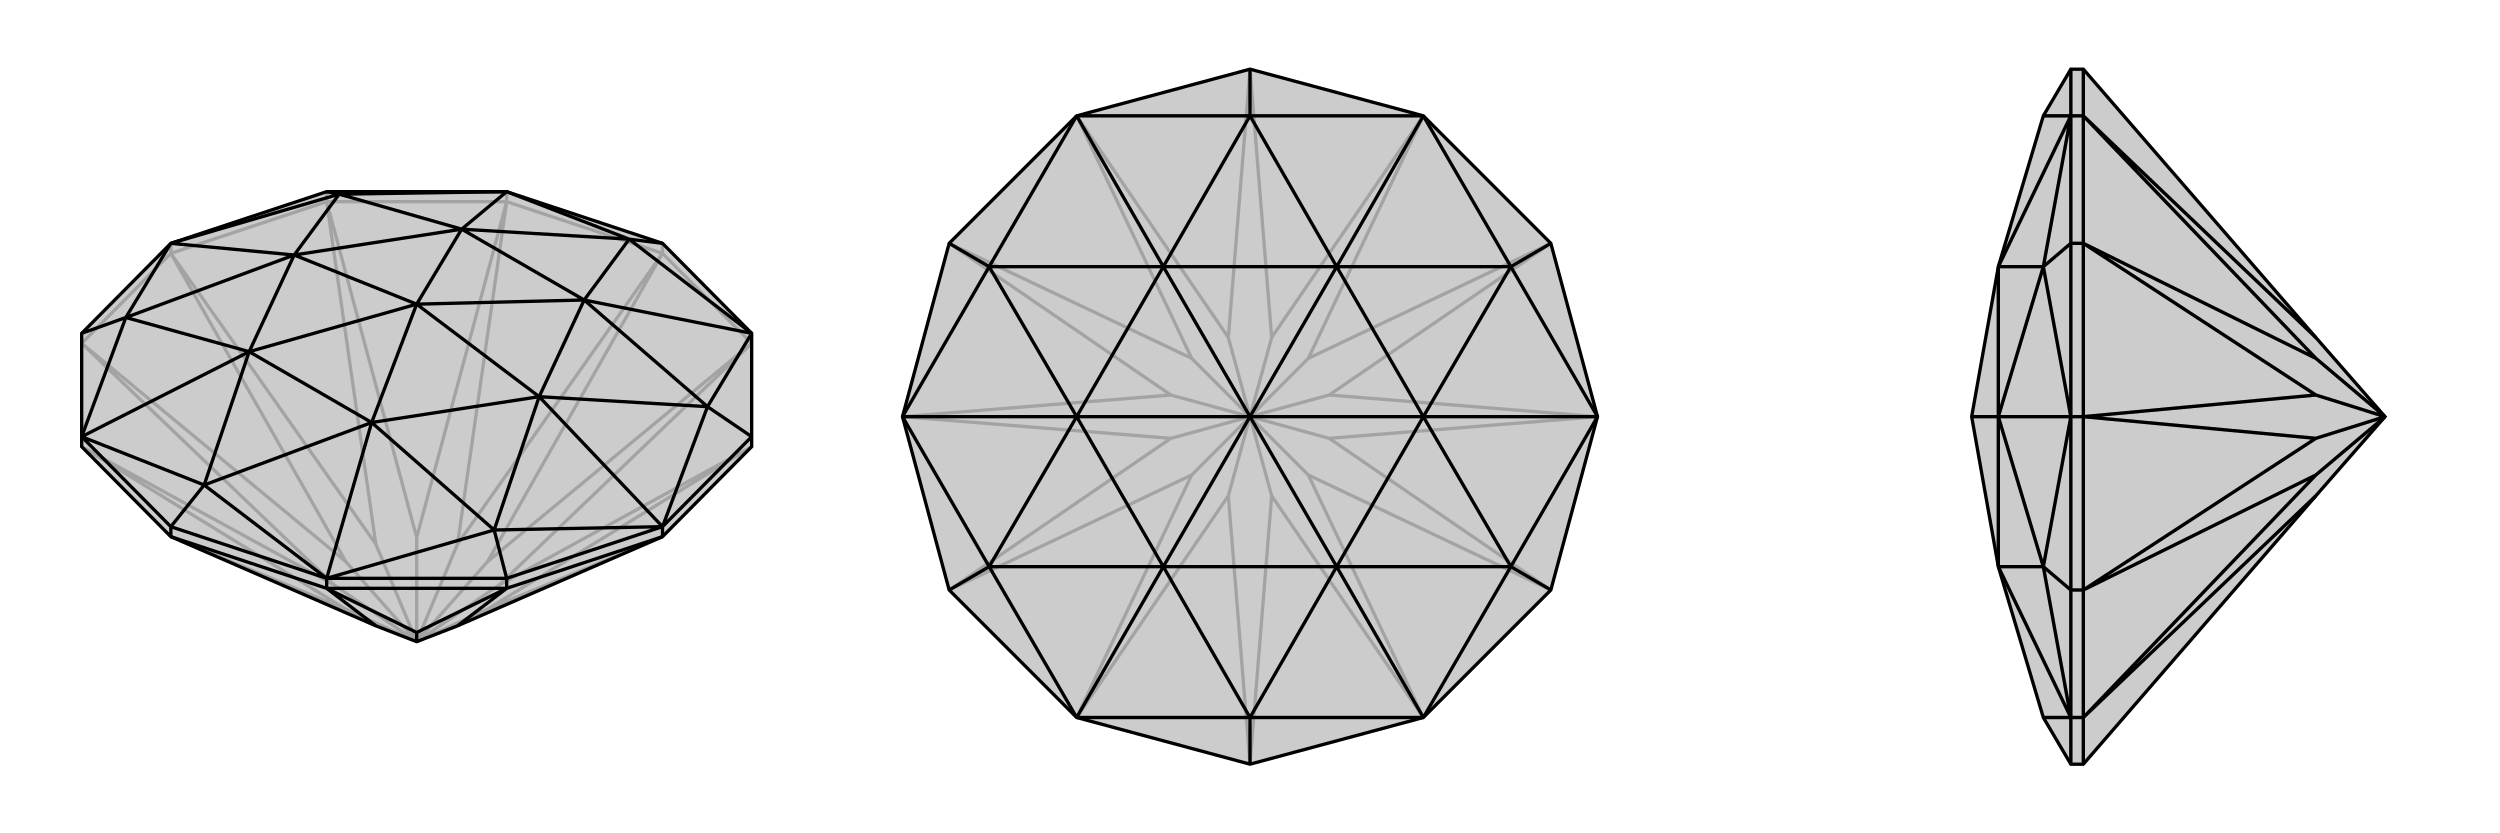 <svg xmlns="http://www.w3.org/2000/svg" viewBox="0 0 3000 1000">
    <g stroke="currentColor" stroke-width="4" fill="none" transform="translate(0 -26)">
        <path fill="currentColor" stroke="none" fill-opacity=".2" d="M902,562L902,550L902,426L795,318L608,256L392,256L205,318L98,426L98,550L98,562L205,670L451,777L500,796L549,777L795,670z" />
<path stroke-opacity=".2" d="M795,330L795,318M608,268L608,256M392,268L392,256M205,330L205,318M902,438L795,330M795,330L608,268M608,268L392,268M392,268L205,330M205,330L98,438M205,670L415,757M795,670L585,757M902,562L585,757M902,562L599,728M500,796L585,757M902,438L599,728M902,438L585,700M500,796L599,728M795,330L585,700M795,330L549,679M500,796L585,700M608,268L549,679M608,268L500,671M500,796L549,679M392,268L500,671M392,268L451,679M500,796L500,671M205,330L451,679M205,330L415,700M500,796L451,679M98,438L415,700M98,438L401,728M500,796L415,700M98,562L401,728M98,562L415,757M500,796L415,757M500,796L401,728" />
<path d="M902,562L902,550L902,426L795,318L608,256L392,256L205,318L98,426L98,550L98,562L205,670L451,777L500,796L549,777L795,670z" />
<path d="M392,732L392,720M608,732L608,720M795,670L795,658M205,670L205,658M205,670L392,732M392,732L608,732M608,732L795,670M392,732L451,777M392,732L500,785M608,732L500,785M608,732L549,777M500,785L500,796M902,550L795,658M902,550L849,514M608,720L795,658M608,720L392,720M608,720L593,662M205,658L392,720M205,658L98,550M205,658L245,608M98,426L151,407M392,256L407,259M795,318L755,313M902,426L755,313M902,426L849,514M902,426L701,386M849,514L795,658M795,658L593,662M795,658L647,502M392,720L593,662M392,720L245,608M392,720L446,533M98,550L245,608M98,550L151,407M98,550L299,448M151,407L205,318M205,318L407,259M205,318L353,332M608,256L407,259M608,256L755,313M608,256L554,301M755,313L701,386M755,313L554,301M849,514L701,386M849,514L647,502M593,662L647,502M593,662L446,533M245,608L446,533M245,608L299,448M151,407L299,448M151,407L353,332M407,259L353,332M407,259L554,301M701,386L554,301M701,386L647,502M701,386L500,391M647,502L446,533M647,502L500,391M446,533L299,448M446,533L500,391M299,448L353,332M299,448L500,391M554,301L353,332M554,301L500,391M500,391L353,332" />
    </g>
    <g stroke="currentColor" stroke-width="4" fill="none" transform="translate(1000 0)">
        <path fill="currentColor" stroke="none" fill-opacity=".2" d="M708,139L861,292L917,500L861,708L708,861L500,917L292,861L139,708L83,500L139,292L292,139L500,83z" />
<path stroke-opacity=".2" d="M500,917L526,595M500,917L474,595M708,861L526,595M708,861L570,570M526,595L500,500M861,708L570,570M861,708L595,526M570,570L500,500M917,500L595,526M917,500L595,474M595,526L500,500M861,292L595,474M861,292L570,430M500,500L595,474M708,139L570,430M708,139L526,405M500,500L570,430M500,83L526,405M500,83L474,405M500,500L526,405M292,139L474,405M292,139L430,430M500,500L474,405M139,292L430,430M139,292L405,474M500,500L430,430M83,500L405,474M83,500L405,526M500,500L405,474M139,708L405,526M139,708L430,570M500,500L405,526M292,861L430,570M292,861L474,595M500,500L474,595M500,500L430,570" />
<path d="M708,139L861,292L917,500L861,708L708,861L500,917L292,861L139,708L83,500L139,292L292,139L500,83z" />
<path d="M861,292L813,320M861,708L813,680M500,917L500,861M139,708L187,680M139,292L187,320M500,83L500,139M708,139L500,139M708,139L813,320M708,139L604,320M813,320L917,500M917,500L813,680M917,500L708,500M708,861L813,680M708,861L500,861M708,861L604,680M292,861L500,861M292,861L187,680M292,861L396,680M187,680L83,500M83,500L187,320M83,500L292,500M292,139L187,320M292,139L500,139M292,139L396,320M500,139L604,320M500,139L396,320M813,320L604,320M813,320L708,500M813,680L708,500M813,680L604,680M500,861L604,680M500,861L396,680M187,680L396,680M187,680L292,500M187,320L292,500M187,320L396,320M604,320L396,320M604,320L708,500M604,320L500,500M708,500L604,680M708,500L500,500M604,680L396,680M604,680L500,500M396,680L292,500M396,680L500,500M396,320L292,500M396,320L500,500M500,500L292,500" />
    </g>
    <g stroke="currentColor" stroke-width="4" fill="none" transform="translate(2000 0)">
        <path fill="currentColor" stroke="none" fill-opacity=".2" d="M779,595L862,500L779,405L500,83L485,83L452,139L398,320L366,500L398,680L452,861L485,917L500,917z" />
<path stroke-opacity=".2" d="M500,139L485,139M500,292L485,292M500,500L485,500M500,708L485,708M500,861L485,861M500,83L500,139M500,139L500,292M500,292L500,500M500,500L500,708M500,708L500,861M500,917L500,861M500,139L779,405M500,139L779,430M500,292L779,430M500,292L779,474M862,500L779,430M500,500L779,474M500,500L779,526M862,500L779,474M500,708L779,526M500,708L779,570M862,500L779,526M500,861L779,570M500,861L779,595M862,500L779,570M485,917L485,861M485,708L485,861M485,708L485,500M485,708L452,680M485,292L485,500M485,292L485,139M485,292L452,320M485,83L485,139M485,861L452,861M485,861L452,680M485,861L398,680M452,680L485,500M485,500L452,320M485,500L398,500M485,139L452,320M485,139L452,139M485,139L398,320M452,680L398,680M452,680L398,500M452,320L398,500M452,320L398,320M398,680L398,500M398,320L398,500M366,500L398,500" />
<path d="M779,595L862,500L779,405L500,83L485,83L452,139L398,320L366,500L398,680L452,861L485,917L500,917z" />
<path d="M500,861L485,861M500,708L485,708M500,500L485,500M500,292L485,292M500,139L485,139M500,917L500,861M500,861L500,708M500,708L500,500M500,500L500,292M500,292L500,139M500,139L500,83M500,861L779,595M500,861L779,570M500,708L779,570M500,708L779,526M779,570L862,500M500,500L779,526M500,500L779,474M779,526L862,500M500,292L779,474M500,292L779,430M862,500L779,474M500,139L779,430M500,139L779,405M862,500L779,430M485,83L485,139M485,292L485,139M485,292L485,500M485,292L452,320M485,708L485,500M485,708L485,861M485,708L452,680M485,917L485,861M485,139L452,139M485,139L452,320M485,139L398,320M452,320L485,500M485,500L452,680M485,500L398,500M485,861L452,680M485,861L452,861M485,861L398,680M452,320L398,320M452,320L398,500M452,680L398,500M452,680L398,680M398,320L398,500M398,500L398,680M398,500L366,500" />
    </g>
</svg>
